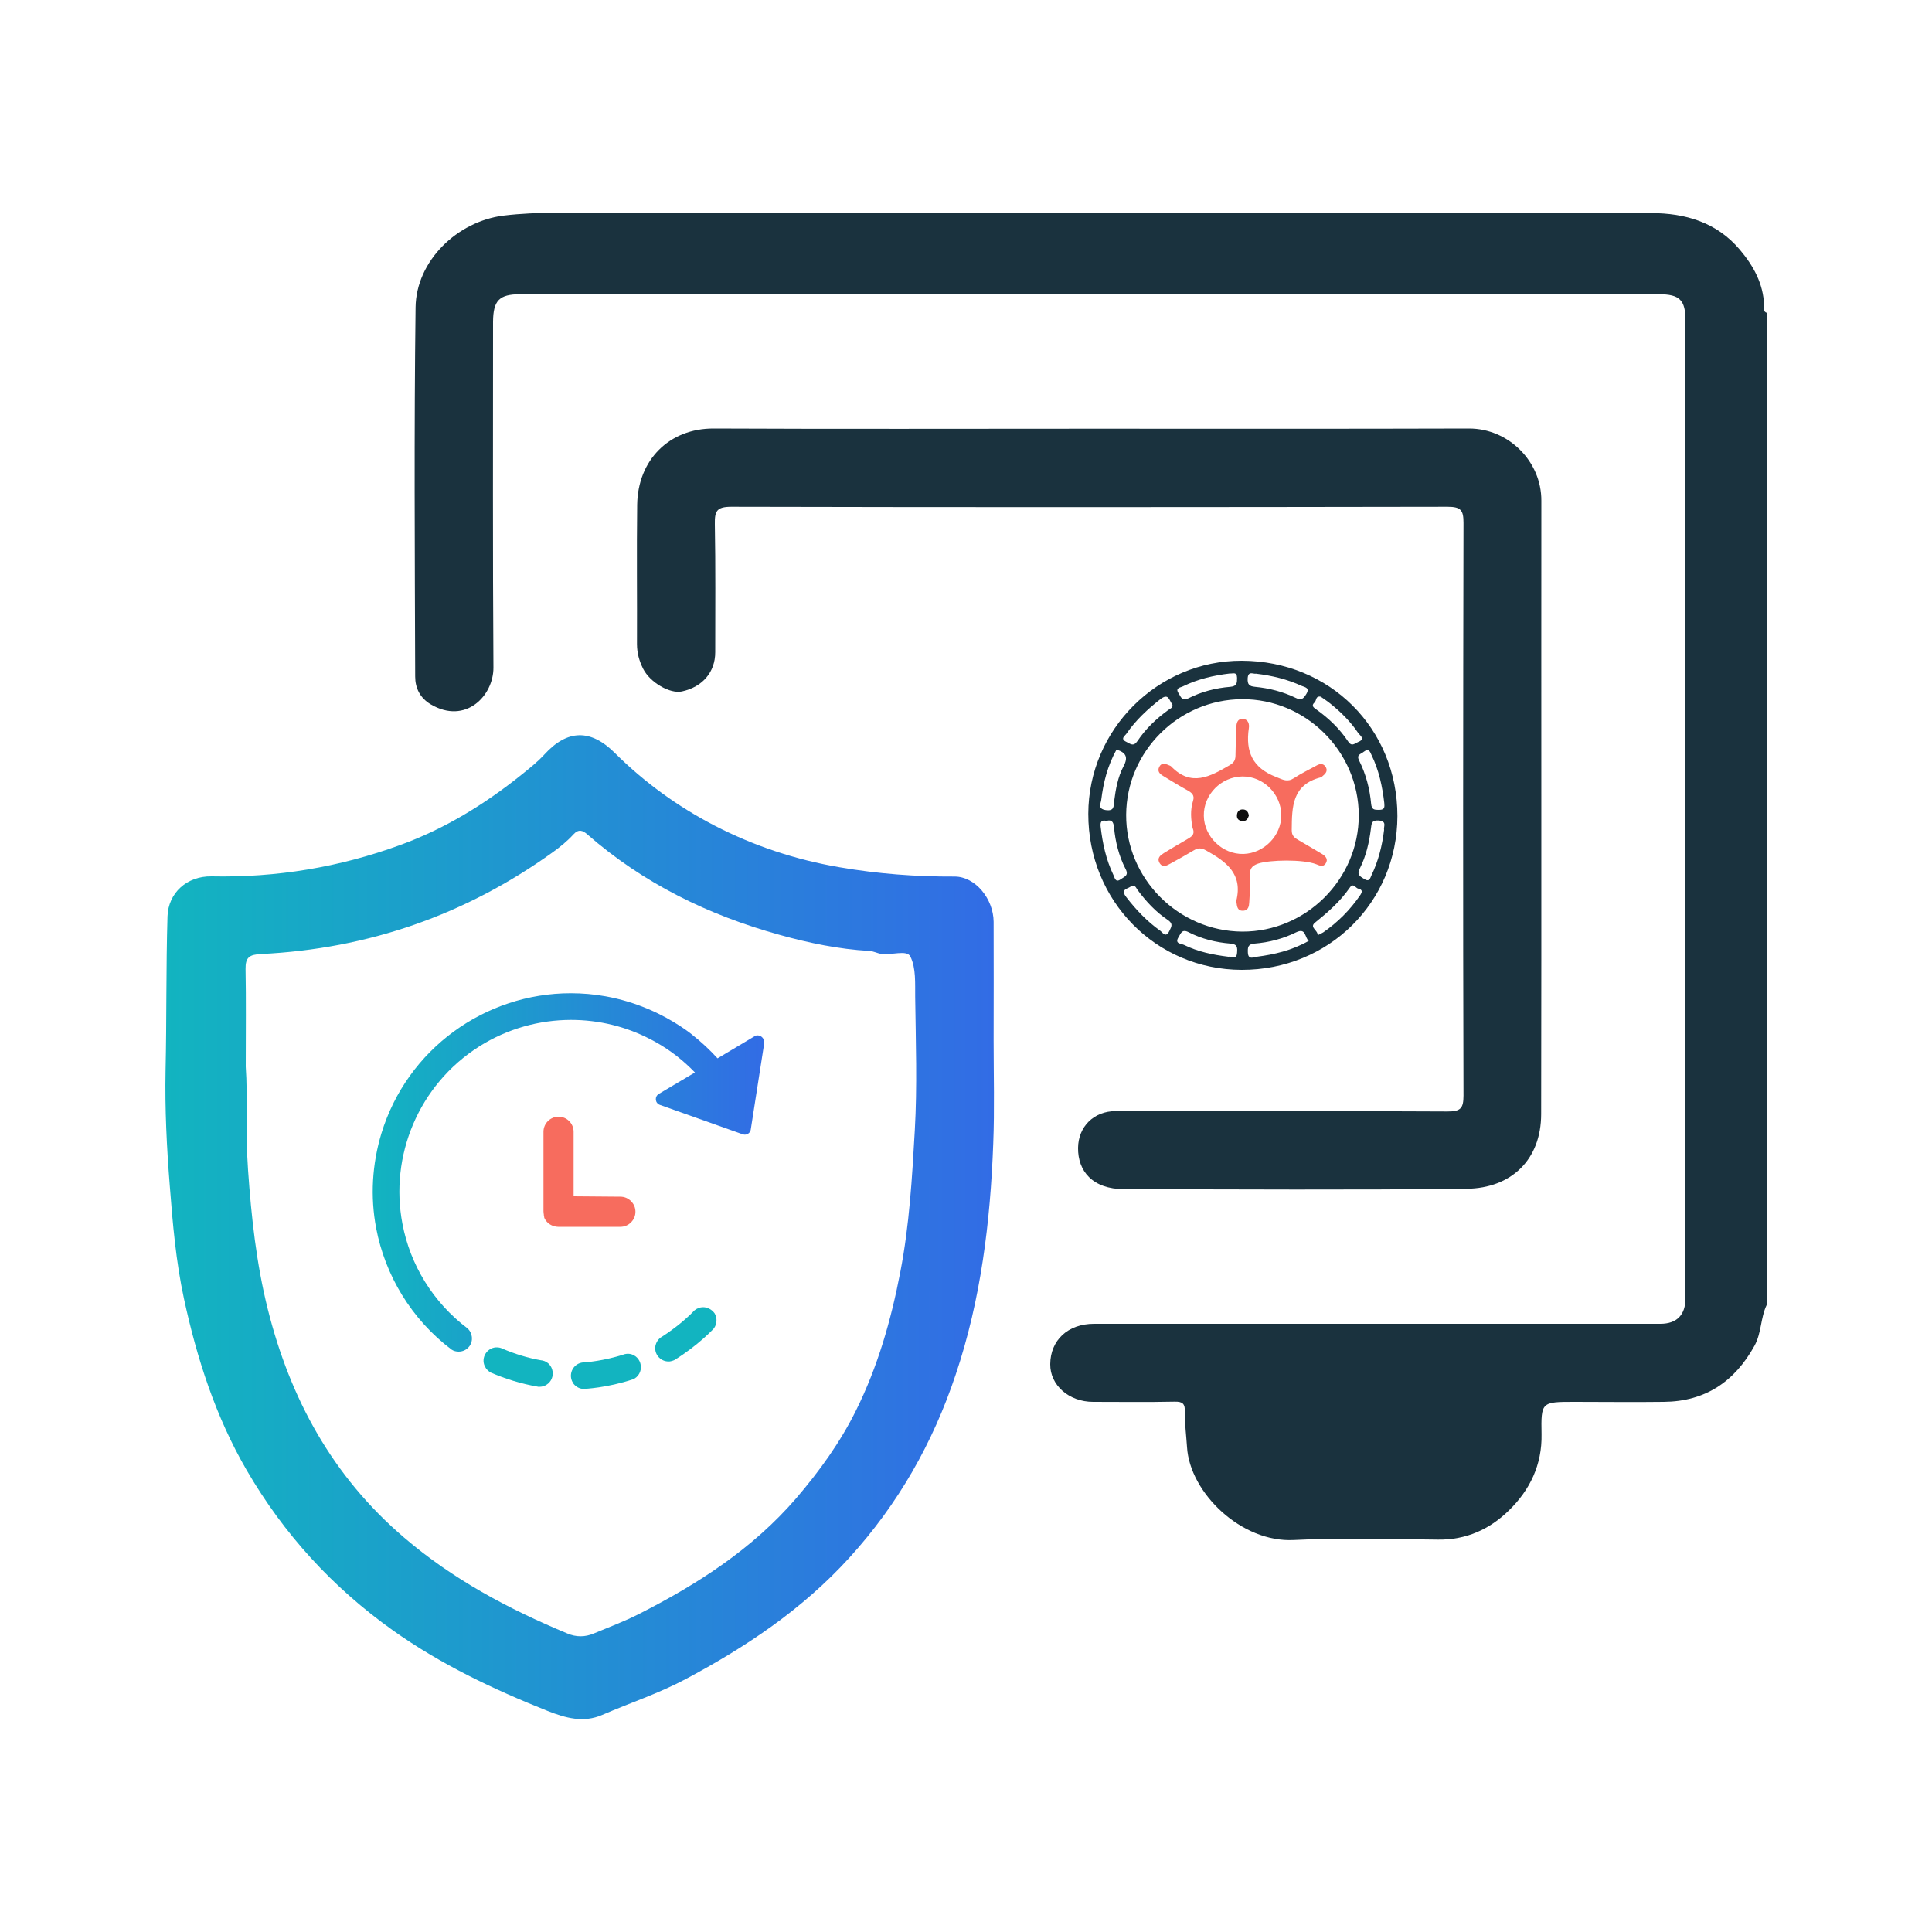 <?xml version="1.0" encoding="utf-8"?>
<!-- Generator: Adobe Illustrator 26.1.0, SVG Export Plug-In . SVG Version: 6.00 Build 0)  -->
<svg version="1.1" id="Layer_1" xmlns="http://www.w3.org/2000/svg" xmlns:xlink="http://www.w3.org/1999/xlink" x="0px" y="0px"
	 viewBox="0 0 100 100" style="enable-background:new 0 0 100 100;" xml:space="preserve">
<style type="text/css">
	.st0{fill:#1A323E;}
	.st1{fill:url(#SVGID_1_);}
	.st2{fill:#F76C5E;}
	.st3{fill:#0E0E0E;}
	.st4{fill:#12B4C0;}
	.st5{fill:url(#SVGID_00000042710046955309654490000009962964171496917634_);}
</style>
<g>
	<path class="st0" d="M91.44,67.55c-0.32,0.67-0.26,1.44-0.63,2.11c-1.03,1.86-2.55,2.88-4.69,2.9c-1.54,0.02-3.08,0-4.62,0
		c-1.72,0-1.74,0-1.71,1.68c0.03,1.57-0.6,2.88-1.69,3.94c-1,0.98-2.22,1.53-3.67,1.51c-2.48-0.02-4.97-0.11-7.45,0.02
		c-2.73,0.15-5.4-2.45-5.54-4.81c-0.04-0.6-0.12-1.21-0.11-1.82c0.01-0.43-0.12-0.54-0.54-0.53c-1.4,0.03-2.81,0.01-4.21,0.01
		c-1.25,0-2.23-0.86-2.22-1.95c0.01-1.24,0.91-2.09,2.27-2.09c6.34,0,12.69,0,19.03,0c3.43,0,6.86,0,10.28,0
		c0.85,0,1.3-0.46,1.3-1.32c0-16.87,0-33.74,0-50.61c0-1.06-0.3-1.36-1.37-1.36c-19.65,0-39.3,0-58.95,0c-1.08,0-1.39,0.32-1.4,1.42
		c0,5.97-0.02,11.93,0.02,17.9c0.01,1.46-1.44,2.97-3.24,1.91c-0.56-0.33-0.81-0.85-0.81-1.44c-0.02-6.37-0.06-12.74,0.02-19.11
		c0.03-2.4,2.15-4.45,4.55-4.75c1.8-0.22,3.59-0.13,5.39-0.13c18-0.02,36.01-0.02,54.01,0c1.76,0,3.39,0.47,4.59,1.89
		c0.71,0.84,1.22,1.76,1.26,2.89c0.01,0.14-0.07,0.33,0.16,0.39C91.44,33.32,91.44,50.43,91.44,67.55z"/>
	<path class="st0" d="M56.36,22.19c6.56,0,13.12,0.01,19.68-0.01c2.04,0,3.75,1.7,3.74,3.74c-0.01,10.58,0.01,21.16-0.01,31.74
		c0,2.37-1.55,3.84-3.85,3.87c-5.91,0.07-11.82,0.03-17.73,0.02c-1.66,0-2.4-0.95-2.39-2.13c0.01-1.11,0.82-1.91,1.95-1.91
		c5.72,0,11.44-0.01,17.17,0.02c0.67,0,0.83-0.15,0.83-0.82c-0.03-9.88-0.02-19.76,0-29.64c0-0.65-0.12-0.84-0.82-0.84
		c-12.36,0.02-24.72,0.03-37.08,0c-0.76,0-0.86,0.23-0.85,0.89c0.04,2.21,0.02,4.43,0.02,6.64c0,1.03-0.66,1.8-1.73,2.03
		c-0.61,0.13-1.64-0.46-2-1.17c-0.2-0.4-0.32-0.81-0.32-1.28c0.01-2.4-0.02-4.8,0.01-7.21c0.03-2.32,1.66-3.96,3.96-3.95
		C43.41,22.21,49.89,22.19,56.36,22.19z"/>
	
		<linearGradient id="SVGID_1_" gradientUnits="userSpaceOnUse" x1="8.561" y1="38.482" x2="51.447" y2="38.482" gradientTransform="matrix(1 0 0 -1 0 102)">
		<stop  offset="0" style="stop-color:#12B4C0"/>
		<stop  offset="1" style="stop-color:#326CE5"/>
	</linearGradient>
	<path class="st1" d="M51.43,53.86c0-2.05,0.01-4.1,0-6.15c-0.01-1.19-0.95-2.34-2.02-2.34c-2,0.01-3.97-0.14-5.95-0.48
		c-2.28-0.39-4.45-1.11-6.48-2.16c-1.89-0.98-3.62-2.23-5.15-3.75c-1.25-1.25-2.46-1.24-3.66,0.08c-0.36,0.39-0.78,0.72-1.19,1.05
		c-1.91,1.53-3.96,2.79-6.27,3.63c-3.15,1.15-6.4,1.69-9.76,1.62c-1.28-0.02-2.24,0.86-2.28,2.07c-0.08,2.66-0.04,5.32-0.1,7.98
		c-0.04,1.98,0.06,4,0.22,5.99c0.15,1.96,0.32,3.91,0.73,5.81c0.67,3.1,1.64,6.12,3.25,8.89c1.93,3.32,4.45,6.07,7.57,8.29
		c2.48,1.76,5.2,3.05,8.01,4.17c0.91,0.36,1.85,0.63,2.83,0.2c1.43-0.62,2.92-1.11,4.29-1.84c3.14-1.67,6.06-3.62,8.49-6.29
		c2.53-2.78,4.33-5.95,5.51-9.49c1.3-3.87,1.79-7.89,1.94-11.95C51.48,57.43,51.43,55.64,51.43,53.86z M47.35,58.51
		c-0.14,2.45-0.28,4.9-0.75,7.33c-0.48,2.5-1.17,4.91-2.3,7.18c-0.82,1.65-1.89,3.13-3.09,4.53c-2.26,2.62-5.09,4.44-8.12,5.98
		c-0.76,0.39-1.57,0.69-2.36,1.02c-0.45,0.19-0.91,0.19-1.36,0c-3.05-1.27-5.93-2.8-8.47-4.98c-3.69-3.16-5.88-7.17-7.04-11.81
		c-0.59-2.36-0.85-4.76-1.02-7.19c-0.14-1.91-0.01-3.81-0.12-5.36c0-1.92,0.02-3.49-0.01-5.05c-0.01-0.62,0.21-0.75,0.8-0.78
		c5.54-0.27,10.58-2.02,15.09-5.26c0.39-0.28,0.76-0.58,1.08-0.93c0.27-0.3,0.49-0.2,0.71-0.01c2.9,2.54,6.28,4.19,9.97,5.21
		c1.51,0.42,3.06,0.74,4.63,0.83c0.22,0.01,0.41,0.12,0.61,0.15c0.52,0.09,1.34-0.23,1.52,0.14c0.3,0.6,0.24,1.39,0.25,2.1
		C47.4,53.93,47.48,56.22,47.35,58.51z"/>
	<path class="st0" d="M64.27,34.2c-4.35-0.01-7.93,3.56-7.94,7.92c-0.01,4.5,3.5,8.07,7.94,8.08c4.5,0.01,8.05-3.5,8.06-7.96
		C72.33,37.7,68.83,34.21,64.27,34.2z M70.99,39.08c0.38,0.78,0.56,1.62,0.66,2.48c0.01,0.19,0.05,0.36-0.27,0.36
		c-0.25,0-0.38-0.01-0.41-0.31c-0.07-0.78-0.27-1.54-0.62-2.24c-0.16-0.32,0.09-0.33,0.24-0.46C70.86,38.7,70.92,38.93,70.99,39.08z
		 M68.04,36.36c0.11-0.09,0.04-0.35,0.32-0.3c0.15,0.11,0.33,0.22,0.5,0.36c0.55,0.44,1.05,0.94,1.44,1.52
		c0.09,0.13,0.4,0.31-0.01,0.47c-0.19,0.08-0.32,0.25-0.51-0.03c-0.44-0.66-1-1.2-1.65-1.66C68,36.63,67.85,36.53,68.04,36.36z
		 M65.01,34.87c0.84,0.1,1.62,0.29,2.36,0.63c0.16,0.07,0.45,0.09,0.24,0.43c-0.16,0.26-0.27,0.33-0.55,0.19
		c-0.66-0.32-1.37-0.5-2.1-0.57c-0.3-0.03-0.4-0.12-0.38-0.45C64.61,34.71,64.87,34.9,65.01,34.87z M61.24,35.52
		c0.76-0.37,1.57-0.56,2.42-0.66c0.14,0.02,0.36-0.11,0.37,0.22c0,0.26,0,0.44-0.35,0.47c-0.75,0.06-1.49,0.25-2.16,0.59
		c-0.36,0.18-0.4-0.09-0.52-0.26C60.81,35.59,61.12,35.59,61.24,35.52z M58.31,37.97c0.48-0.7,1.09-1.26,1.75-1.78
		c0.44-0.34,0.45,0.07,0.62,0.27c0.05,0.17-0.11,0.22-0.21,0.29c-0.62,0.45-1.17,0.97-1.59,1.6c-0.21,0.31-0.36,0.16-0.58,0.05
		C57.96,38.24,58.23,38.09,58.31,37.97z M57,41.4c0.11-0.89,0.32-1.75,0.79-2.6c0.49,0.15,0.62,0.39,0.36,0.87
		c-0.29,0.55-0.4,1.17-0.48,1.79c-0.03,0.25,0.02,0.54-0.44,0.47C56.79,41.86,56.98,41.59,57,41.4z M57.63,45.29
		c-0.38-0.79-0.56-1.63-0.66-2.49c-0.03-0.23,0.02-0.38,0.3-0.31c0.27-0.08,0.36,0.05,0.39,0.32c0.07,0.76,0.25,1.49,0.6,2.17
		c0.18,0.34-0.06,0.39-0.25,0.53C57.73,45.71,57.7,45.43,57.63,45.29z M60.53,48.18c-0.19,0.39-0.35,0.09-0.47,0
		c-0.68-0.48-1.25-1.08-1.76-1.74c-0.36-0.46,0.14-0.42,0.26-0.59c0.2-0.05,0.24,0.1,0.31,0.2c0.45,0.61,0.96,1.16,1.58,1.57
		C60.72,47.81,60.65,47.94,60.53,48.18z M64.03,49.32c-0.03,0.4-0.31,0.16-0.45,0.2c-0.81-0.1-1.58-0.26-2.29-0.61
		c-0.14-0.07-0.51-0.05-0.29-0.4c0.12-0.19,0.17-0.44,0.52-0.26c0.68,0.35,1.42,0.53,2.17,0.59C64.06,48.87,64.05,49.06,64.03,49.32
		z M58.29,42.17c0.02-3.28,2.71-5.96,5.99-5.98c3.31-0.02,6.04,2.7,6.05,6.01c0,3.31-2.73,6.03-6.03,6.02
		C60.99,48.2,58.27,45.47,58.29,42.17z M65.06,49.52c-0.17,0.02-0.45,0.18-0.47-0.21c-0.01-0.26-0.01-0.44,0.34-0.47
		c0.75-0.06,1.48-0.25,2.15-0.58c0.53-0.26,0.44,0.26,0.66,0.44C66.85,49.2,65.97,49.4,65.06,49.52z M70.4,46.34
		c-0.52,0.76-1.16,1.4-1.91,1.92c-0.06,0.04-0.14,0.07-0.29,0.15c0.03-0.26-0.44-0.4-0.14-0.65c0.67-0.54,1.31-1.1,1.8-1.81
		c0.19-0.28,0.3,0.02,0.45,0.05C70.55,46.05,70.5,46.19,70.4,46.34z M70.99,45.3c-0.07,0.14-0.1,0.38-0.39,0.19
		c-0.22-0.14-0.38-0.22-0.22-0.53c0.33-0.65,0.49-1.36,0.58-2.08c0.03-0.25,0.03-0.44,0.41-0.41c0.44,0.04,0.23,0.32,0.27,0.49
		C71.54,43.79,71.34,44.57,70.99,45.3z"/>
	<path class="st2" d="M68.41,44.19c-0.39-0.24-0.79-0.46-1.19-0.7c-0.2-0.12-0.37-0.21-0.36-0.54c0.01-1.19,0.02-2.33,1.49-2.71
		c0.05-0.01,0.09-0.05,0.13-0.09c0.16-0.13,0.26-0.28,0.12-0.48c-0.12-0.16-0.28-0.14-0.43-0.06c-0.4,0.22-0.82,0.42-1.2,0.67
		c-0.34,0.22-0.56,0.08-0.91-0.06c-1.23-0.47-1.6-1.31-1.42-2.53c0.03-0.2-0.02-0.46-0.31-0.48c-0.3-0.01-0.33,0.24-0.34,0.45
		c-0.02,0.46-0.03,0.92-0.04,1.38c0,0.25-0.03,0.41-0.31,0.57c-1.01,0.59-1.99,1.13-3.02,0.06c-0.04-0.04-0.1-0.05-0.14-0.07
		c-0.18-0.08-0.37-0.13-0.48,0.1c-0.11,0.22,0.03,0.36,0.2,0.46c0.41,0.25,0.83,0.51,1.25,0.74c0.23,0.13,0.4,0.25,0.3,0.56
		c-0.15,0.47-0.11,0.96-0.02,1.4c0.15,0.36-0.09,0.46-0.3,0.59c-0.4,0.23-0.79,0.46-1.18,0.7c-0.19,0.12-0.38,0.26-0.23,0.52
		c0.16,0.26,0.38,0.13,0.56,0.03c0.4-0.22,0.8-0.44,1.2-0.68c0.22-0.13,0.38-0.15,0.65,0c1.04,0.58,1.91,1.21,1.56,2.61
		c-0.01,0.02,0,0.05,0.01,0.08c0.03,0.22,0.05,0.45,0.36,0.43c0.25-0.02,0.29-0.23,0.3-0.42c0.03-0.46,0.05-0.92,0.03-1.37
		c-0.01-0.34,0.07-0.53,0.43-0.65c0.6-0.2,2.32-0.23,3,0.03c0.18,0.07,0.36,0.17,0.5-0.04C68.76,44.47,68.61,44.31,68.41,44.19z
		 M64.36,44.2c-1.08,0.03-2.04-0.89-2.05-1.98c-0.02-1.09,0.9-2.02,2-2.03c1.09-0.01,2.01,0.92,2.01,2.01
		C66.32,43.26,65.42,44.17,64.36,44.2z"/>
	<path class="st3" d="M64.64,42.22c-0.05,0.16-0.13,0.29-0.32,0.28c-0.22-0.01-0.33-0.14-0.29-0.36c0.03-0.18,0.16-0.26,0.34-0.24
		C64.54,41.92,64.62,42.05,64.64,42.22z"/>
	<g>
		<path class="st4" d="M28.08,70.42l-0.07-0.01c-0.69-0.12-1.37-0.33-2.02-0.61c-0.08-0.04-0.18-0.06-0.27-0.06
			c-0.02,0-0.04,0-0.06,0c-0.47,0.04-0.77,0.54-0.57,0.97l0.08,0.14c0.06,0.07,0.13,0.13,0.2,0.18c0.78,0.34,1.62,0.6,2.5,0.75
			c0.02,0,0.03,0,0.05,0c0.12,0,0.25-0.03,0.36-0.1C28.81,71.35,28.67,70.55,28.08,70.42z"/>
		<path class="st4" d="M36.39,67.66c-0.16,0-0.32,0.06-0.45,0.17c-0.01,0.01-0.68,0.74-1.76,1.41c-0.12,0.1-0.21,0.23-0.25,0.39
			c-0.1,0.44,0.24,0.84,0.67,0.84c0.04,0,0.07,0,0.11-0.01c0.07-0.01,0.19-0.06,0.19-0.06c1.24-0.76,2.04-1.63,2.04-1.63
			c0.18-0.23,0.19-0.55,0.05-0.79C36.84,67.77,36.61,67.66,36.39,67.66z"/>
		<path class="st4" d="M32.5,70.07c-0.05,0-0.11,0.01-0.16,0.02c-0.76,0.25-1.6,0.4-2.17,0.43c-0.47,0.05-0.75,0.54-0.56,0.97
			l0.08,0.14c0.13,0.16,0.32,0.26,0.52,0.26l0,0c0.04,0,1.21-0.05,2.56-0.5c0,0,0.04-0.02,0.08-0.04c0.26-0.16,0.39-0.49,0.29-0.8
			C33.05,70.26,32.78,70.07,32.5,70.07z"/>
		
			<linearGradient id="SVGID_00000021086942999385717140000008184152538561882268_" gradientUnits="userSpaceOnUse" x1="19.293" y1="41.315" x2="39.538" y2="41.315" gradientTransform="matrix(1 0 0 -1 0 102)">
			<stop  offset="0" style="stop-color:#12B4C0"/>
			<stop  offset="1" style="stop-color:#326CE5"/>
		</linearGradient>
		<path style="fill:url(#SVGID_00000021086942999385717140000008184152538561882268_);" d="M39.21,53.59
			c-0.05,0-0.11,0.01-0.16,0.05l-1.91,1.14c-0.4-0.44-0.84-0.85-1.31-1.22c0-0.01-0.93-0.76-2.25-1.32l0,0l0,0
			c-0.7-0.3-1.45-0.53-2.23-0.67l0,0l0,0l0,0c-0.61-0.11-1.21-0.16-1.81-0.16c-4.42,0-8.46,2.87-9.8,7.26l0,0
			c-0.48,1.59-0.58,3.27-0.27,4.9l0,0c0.46,2.42,1.81,4.71,3.91,6.29c0.11,0.07,0.23,0.1,0.36,0.1c0.21,0,0.41-0.09,0.55-0.27
			c0.22-0.29,0.17-0.7-0.1-0.94c-1.76-1.33-2.96-3.27-3.36-5.41l0,0c-0.67-3.49,0.82-7.18,3.98-9.18l0,0l0,0
			c1.46-0.92,3.11-1.37,4.75-1.37c1.43,0,2.85,0.34,4.12,1.01c0.01,0,0.21,0.11,0.28,0.15c0.75,0.42,1.42,0.95,2.01,1.56l-1.87,1.11
			c-0.23,0.14-0.2,0.48,0.06,0.57l4.28,1.52c0.04,0.01,0.07,0.02,0.11,0.02c0.15,0,0.29-0.11,0.31-0.27l0.7-4.49
			C39.56,53.75,39.4,53.59,39.21,53.59z"/>
		<path class="st2" d="M29.69,61.92v-3.34c0-0.43-0.35-0.78-0.78-0.78s-0.78,0.35-0.78,0.78v4.11c0,0.06,0.01,0.13,0.02,0.19v0.01
			c0,0.01,0,0.01,0,0.02v0.01c0,0.01,0,0.01,0,0.02c0.01,0.02,0.02,0.04,0.02,0.07v0.01c0,0,0,0,0,0.01c0.1,0.23,0.31,0.4,0.56,0.45
			c0.05,0.01,0.1,0.02,0.16,0.02h3.22l0,0c0.21,0,0.4-0.08,0.55-0.23c0.15-0.15,0.23-0.34,0.23-0.55s-0.08-0.4-0.23-0.55
			c-0.15-0.15-0.34-0.23-0.55-0.23l0,0L29.69,61.92z"/>
	</g>
</g>
</svg>
